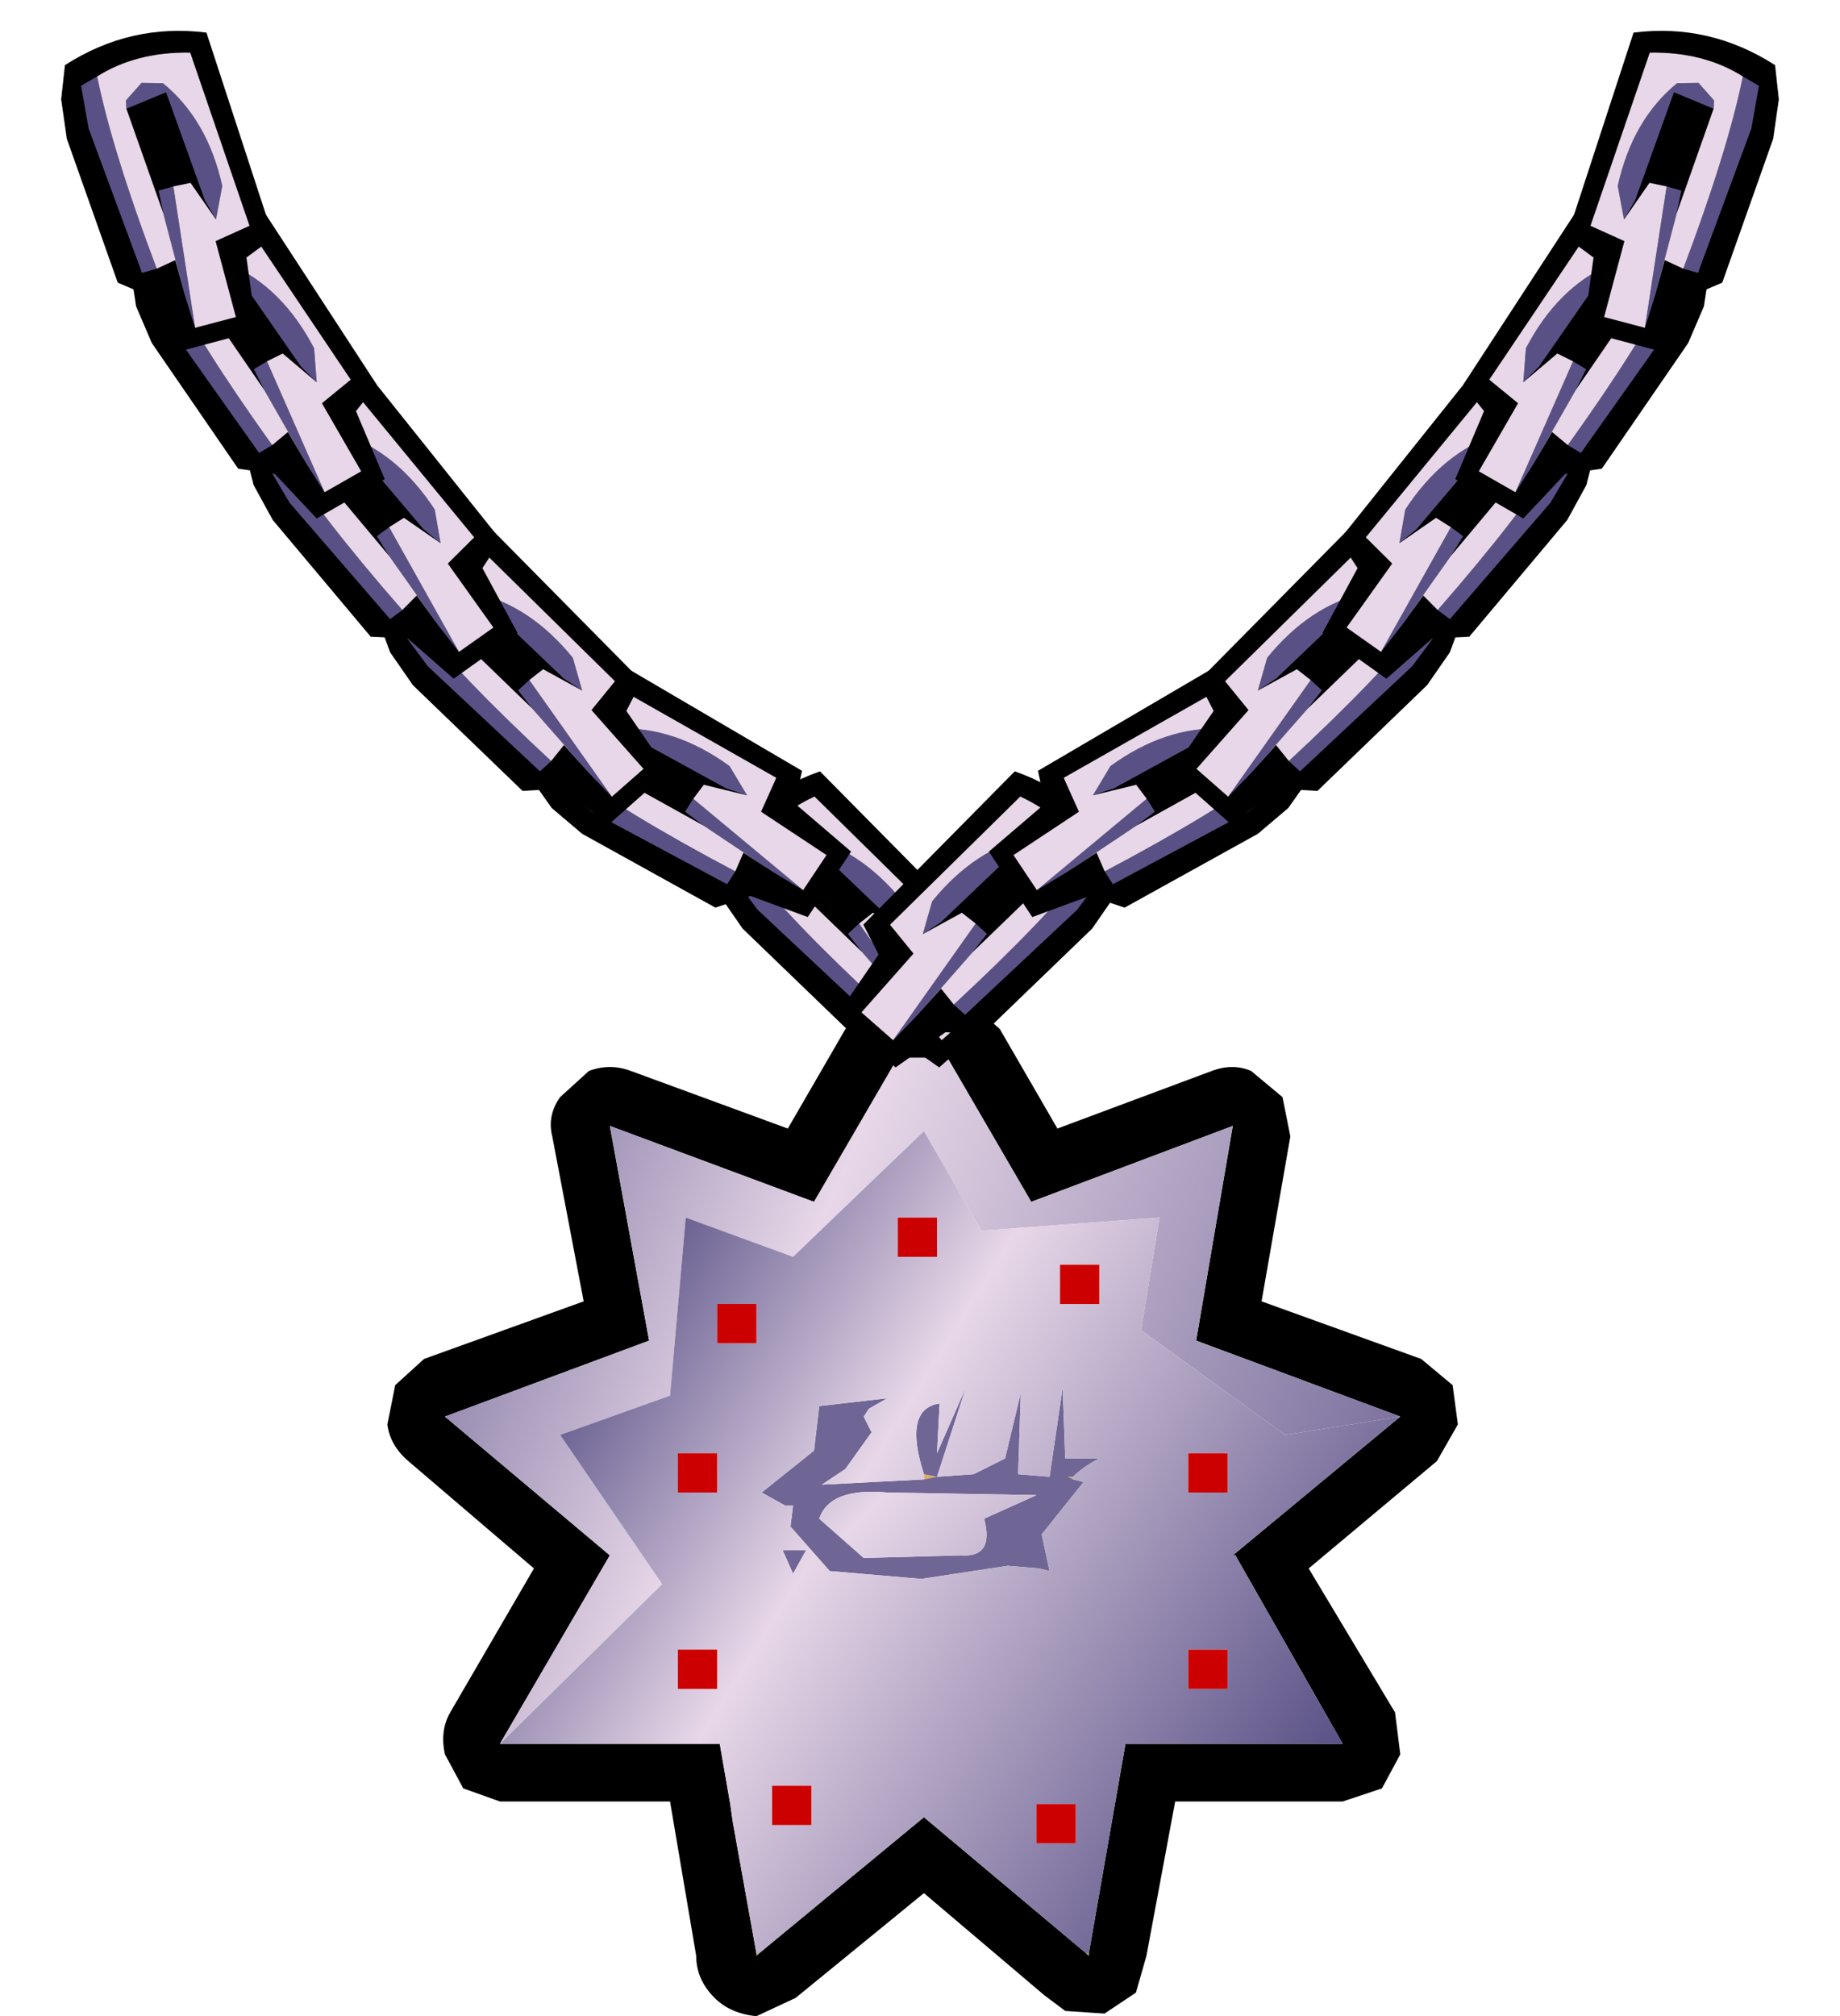<?xml version="1.0" encoding="UTF-8" standalone="no"?>
<svg xmlns:xlink="http://www.w3.org/1999/xlink" height="38.5px" width="35.15px" xmlns="http://www.w3.org/2000/svg">
  <g transform="matrix(1.0, 0.0, 0.0, 1.0, -2.2, -0.7)">
    <use height="19.4" transform="matrix(1.0, 0.0, 0.0, 1.0, 9.6, 19.8)" width="20.5" xlink:href="#shape0"/>
    <use height="6.0" transform="matrix(0.979, -0.2, 0.2, 0.979, 15.466, 15.919)" width="4.85" xlink:href="#sprite0"/>
    <use height="6.0" transform="matrix(-0.979, -0.2, -0.2, 0.979, 23.984, 15.919)" width="4.85" xlink:href="#sprite0"/>
    <use height="6.0" transform="matrix(0.894, -0.446, 0.446, 0.894, 11.781, 14.431)" width="4.85" xlink:href="#sprite0"/>
    <use height="6.0" transform="matrix(0.979, -0.2, 0.2, 0.979, 9.166, 11.269)" width="4.85" xlink:href="#sprite0"/>
    <use height="6.0" transform="matrix(0.995, -0.096, 0.096, 0.995, 6.758, 8.031)" width="4.85" xlink:href="#sprite0"/>
    <use height="6.0" transform="matrix(1.0, 0.0, 0.0, 1.0, 4.7, 4.6)" width="4.85" xlink:href="#sprite0"/>
    <use height="6.0" transform="matrix(0.966, 0.259, -0.259, 0.966, 3.777, 0.688)" width="4.85" xlink:href="#sprite0"/>
    <use height="6.0" transform="matrix(-0.894, -0.446, -0.446, 0.894, 27.769, 14.431)" width="4.85" xlink:href="#sprite0"/>
    <use height="6.0" transform="matrix(-0.979, -0.2, -0.2, 0.979, 30.384, 11.269)" width="4.85" xlink:href="#sprite0"/>
    <use height="6.0" transform="matrix(-0.995, -0.096, -0.096, 0.995, 32.792, 8.031)" width="4.85" xlink:href="#sprite0"/>
    <use height="6.0" transform="matrix(-1.0, 0.0, 0.0, 1.0, 34.85, 4.6)" width="4.85" xlink:href="#sprite0"/>
    <use height="6.0" transform="matrix(-0.966, 0.259, 0.259, 0.966, 35.773, 0.688)" width="4.85" xlink:href="#sprite0"/>
    <use height="8.9" transform="matrix(1.0, 0.0, 0.0, 1.0, 17.45, 26.35)" width="10.9" xlink:href="#sprite1"/>
  </g>
  <defs>
    <g id="shape0" transform="matrix(1.0, 0.0, 0.0, 1.0, -9.6, -19.8)">
      <path d="M15.95 34.0 L16.15 35.15 15.95 34.0" fill="#eed17b" fill-rule="evenodd" stroke="none"/>
      <path d="M16.65 38.0 L16.7 38.0 16.65 38.05 16.65 38.0 M22.95 38.0 L23.0 38.0 23.0 38.05 22.95 38.0 M20.1 28.9 L19.85 28.95 19.85 28.85 20.1 28.9 M22.7 28.95 L22.6 28.9 22.7 28.9 22.7 28.95" fill="#dfab5e" fill-rule="evenodd" stroke="none"/>
      <path d="M30.05 27.9 L29.65 28.6 27.2 30.65 28.85 33.4 28.95 34.2 28.6 34.85 27.85 35.1 24.65 35.1 24.1 38.05 23.9 38.75 23.3 39.15 22.55 39.1 22.15 38.8 19.85 36.85 17.4 38.85 17.45 38.8 17.4 38.85 16.65 39.2 Q16.15 39.15 15.85 38.85 15.5 38.5 15.5 38.05 L15.0 35.1 11.75 35.1 11.05 34.85 10.7 34.2 Q10.6 33.75 10.8 33.4 L12.4 30.65 10.0 28.6 Q9.65 28.3 9.6 27.9 L9.75 27.15 10.3 26.65 13.35 25.55 12.75 22.4 Q12.65 22.0 12.9 21.65 L13.45 21.15 Q13.85 21.0 14.25 21.15 L17.25 22.25 18.35 20.35 18.8 19.95 Q19.05 19.8 19.35 19.8 L20.3 19.8 20.85 19.95 21.3 20.35 22.4 22.25 25.35 21.15 Q25.75 21.0 26.1 21.15 L26.7 21.65 26.85 22.4 26.3 25.55 29.35 26.65 29.95 27.15 30.05 27.9 M28.95 27.75 L25.05 26.3 25.75 22.2 21.9 23.65 20.3 20.9 19.35 20.9 17.75 23.65 13.85 22.2 14.6 26.3 10.7 27.75 13.85 30.4 11.75 34.0 15.95 34.0 16.15 35.15 16.2 35.5 16.65 38.0 16.65 38.05 16.7 38.0 19.85 35.4 22.95 38.0 23.0 38.05 23.0 38.0 23.7 34.0 27.85 34.0 25.8 30.4 25.75 30.4 28.95 27.75" fill="#000000" fill-rule="evenodd" stroke="none"/>
      <path d="M20.1 28.9 L20.8 28.85 21.4 28.55 21.7 27.3 21.65 28.85 22.25 28.9 22.5 27.2 22.55 28.55 23.2 28.55 Q22.9 28.7 22.7 28.9 L22.6 28.9 22.7 28.95 22.9 29.0 22.1 30.0 22.25 30.7 22.05 30.65 21.45 30.6 19.8 30.85 18.05 30.7 17.3 29.85 17.35 29.45 17.2 29.45 16.75 29.2 17.75 28.4 17.85 27.55 19.15 27.4 18.8 27.6 18.7 27.75 18.85 28.05 18.35 28.75 17.9 29.05 19.85 28.95 20.1 28.9 19.85 28.85 Q19.45 27.6 20.15 27.5 L20.1 28.45 20.65 27.2 20.1 28.9 M20.55 30.4 Q21.2 30.45 21.0 29.7 L22.0 29.25 19.15 29.2 Q18.05 29.1 17.85 29.7 L18.7 30.45 20.55 30.4 M17.15 30.3 L17.6 30.3 17.35 30.75 17.15 30.3" fill="#6f6695" fill-rule="evenodd" stroke="none"/>
      <path d="M28.95 27.75 L26.75 28.1 24.0 26.1 24.35 23.95 20.95 24.2 19.85 22.3 17.35 24.7 15.3 23.95 15.0 27.35 12.9 28.1 14.85 30.95 11.75 34.0 13.85 30.4 10.7 27.75 14.6 26.3 13.85 22.2 17.75 23.65 19.35 20.9 20.3 20.9 21.9 23.65 25.75 22.2 25.05 26.3 28.95 27.75" fill="url(#gradient0)" fill-rule="evenodd" stroke="none"/>
      <path d="M11.75 34.0 L14.85 30.95 12.9 28.1 15.0 27.35 15.3 23.95 17.35 24.7 19.85 22.3 20.95 24.2 24.35 23.95 24.0 26.1 26.75 28.1 28.95 27.75 25.75 30.4 25.8 30.4 27.85 34.0 23.7 34.0 23.0 38.0 22.95 38.0 19.85 35.4 16.7 38.0 16.65 38.0 16.2 35.5 16.15 35.15 15.95 34.0 11.75 34.0 M22.45 24.85 L22.45 25.6 23.2 25.6 23.2 24.85 22.45 24.85 M22.7 28.9 Q22.9 28.7 23.2 28.55 L22.55 28.55 22.5 27.2 22.25 28.9 21.65 28.85 21.7 27.3 21.4 28.55 20.8 28.85 20.1 28.9 20.65 27.2 20.1 28.45 20.15 27.5 Q19.45 27.6 19.85 28.85 L19.85 28.95 17.9 29.05 18.35 28.75 18.85 28.05 18.7 27.75 18.8 27.6 19.15 27.4 17.85 27.55 17.75 28.4 16.75 29.2 17.2 29.45 17.35 29.45 17.3 29.85 18.05 30.7 19.8 30.85 21.45 30.6 22.05 30.65 22.25 30.7 22.1 30.0 22.9 29.0 22.7 28.95 22.7 28.9 M22.0 35.15 L22.0 35.9 22.75 35.9 22.75 35.15 22.0 35.15 M24.9 32.95 L25.65 32.95 25.65 32.2 24.9 32.2 24.9 32.95 M20.1 24.7 L20.1 23.95 19.35 23.95 19.35 24.7 20.1 24.7 M24.9 28.45 L24.9 29.2 25.65 29.2 25.65 28.45 24.9 28.45 M15.15 29.2 L15.9 29.2 15.9 28.45 15.15 28.45 15.15 29.2 M15.9 26.35 L16.65 26.35 16.65 25.6 15.9 25.6 15.9 26.35 M17.15 30.3 L17.35 30.75 17.6 30.3 17.15 30.3 M16.95 34.8 L16.95 35.55 17.7 35.55 17.7 34.8 16.95 34.8 M15.15 32.2 L15.15 32.95 15.9 32.95 15.9 32.2 15.15 32.2" fill="url(#gradient1)" fill-rule="evenodd" stroke="none"/>
      <path d="M20.55 30.4 L18.7 30.45 17.85 29.7 Q18.05 29.1 19.15 29.2 L22.0 29.25 21.0 29.7 Q21.2 30.45 20.55 30.4" fill="url(#gradient2)" fill-rule="evenodd" stroke="none"/>
      <path d="M22.45 24.85 L23.2 24.85 23.2 25.6 22.45 25.6 22.45 24.85 M24.9 28.45 L25.65 28.45 25.65 29.2 24.9 29.2 24.9 28.45 M20.1 24.7 L19.35 24.7 19.35 23.95 20.1 23.95 20.1 24.7 M24.9 32.95 L24.9 32.2 25.65 32.2 25.65 32.95 24.9 32.95 M22.0 35.15 L22.75 35.15 22.75 35.9 22.0 35.9 22.0 35.15 M15.9 26.35 L15.9 25.6 16.65 25.6 16.65 26.35 15.9 26.35 M15.15 29.2 L15.15 28.45 15.9 28.45 15.9 29.2 15.15 29.2 M15.15 32.2 L15.9 32.2 15.9 32.95 15.15 32.95 15.15 32.2 M16.95 34.8 L17.7 34.8 17.7 35.55 16.95 35.55 16.95 34.8" fill="#cc0000" fill-rule="evenodd" stroke="none"/>
    </g>
    <linearGradient gradientTransform="matrix(0.014, 0.006, -0.003, 0.007, 19.8, 27.45)" gradientUnits="userSpaceOnUse" id="gradient0" spreadMethod="reflect" x1="-819.2" x2="819.2">
      <stop offset="0.0" stop-color="#595186"/>
      <stop offset="0.376" stop-color="#e7d7e8"/>
      <stop offset="1.0" stop-color="#595186"/>
    </linearGradient>
    <linearGradient gradientTransform="matrix(0.009, 0.005, -0.005, 0.008, 20.4, 30.1)" gradientUnits="userSpaceOnUse" id="gradient1" spreadMethod="reflect" x1="-819.2" x2="819.2">
      <stop offset="0.0" stop-color="#595186"/>
      <stop offset="0.376" stop-color="#e7d7e8"/>
      <stop offset="1.0" stop-color="#595186"/>
    </linearGradient>
    <linearGradient gradientTransform="matrix(0.007, 0.007, -6.0E-4, 6.0E-4, 20.4, 30.8)" gradientUnits="userSpaceOnUse" id="gradient2" spreadMethod="reflect" x1="-819.2" x2="819.2">
      <stop offset="0.0" stop-color="#595186"/>
      <stop offset="0.376" stop-color="#e7d7e8"/>
      <stop offset="1.0" stop-color="#595186"/>
    </linearGradient>
    <g id="sprite0" transform="matrix(1.0, 0.0, 0.0, 1.0, 0.3, 0.45)">
      <use height="6.0" transform="matrix(1.0, 0.0, 0.0, 1.0, -0.3, -0.45)" width="4.85" xlink:href="#shape1"/>
    </g>
    <g id="shape1" transform="matrix(1.0, 0.0, 0.0, 1.0, 0.3, 0.45)">
      <path d="M2.45 4.7 L1.75 4.6 0.1 2.2 -0.2 1.5 -0.3 0.85 Q0.7 -0.25 2.15 -0.45 L4.4 3.0 4.0 3.5 4.55 4.8 3.25 5.55 2.45 4.7" fill="#000000" fill-rule="evenodd" stroke="none"/>
      <path d="M1.05 1.35 L1.0 1.2 1.2 0.8 1.6 0.7 Q2.6 1.15 3.2 2.3 L3.25 2.95 2.95 2.65 1.7 0.85 1.05 1.35 M2.3 2.55 L3.4 5.05 3.05 4.5 2.25 3.1 2.05 2.7 2.3 2.55 M0.35 0.9 Q1.0 2.2 2.4 4.15 L2.15 4.3 0.45 1.9 0.1 1.15 0.35 0.9" fill="#595186" fill-rule="evenodd" stroke="none"/>
      <path d="M3.25 2.95 L3.2 2.3 Q2.6 1.15 1.6 0.7 L1.2 0.8 1.0 1.2 1.05 1.35 2.25 3.1 3.05 4.5 2.7 3.9 2.4 4.15 Q1.0 2.2 0.35 0.9 0.95 0.25 1.95 0.0 L3.9 2.9 3.35 3.35 4.1 4.65 3.4 5.05 2.3 2.55 2.6 2.4 3.25 2.95" fill="#e7d7e8" fill-rule="evenodd" stroke="none"/>
    </g>
    <g id="sprite1" transform="matrix(1.0, 0.0, 0.0, 1.0, 8.65, 2.25)">
      <use height="3.25" transform="matrix(1.0, 0.0, 0.0, 1.0, -1.6, -1.6)" width="3.2" xlink:href="#morphshape0"/>
    </g>
    <g id="morphshape0" transform="matrix(1.0, 0.0, 0.0, 1.0, 1.6, 1.6)">
      <path d="M-1.25 0.0 L-0.2 0.2 0.0 1.25 0.2 0.2 1.25 0.0 0.2 -0.2 0.0 -1.25 -0.2 -0.2 -1.25 0.0" fill="#ffffff" fill-opacity="0.0" fill-rule="evenodd" stroke="none"/>
      <path d="M-1.25 0.0 L-0.2 -0.2 0.0 -1.25 0.2 -0.2 1.25 0.0 0.2 0.2 0.0 1.25 -0.2 0.2 -1.25 0.0 Z" fill="none" stroke="#000000" stroke-linecap="round" stroke-linejoin="round" stroke-opacity="0.0" stroke-width="1.0"/>
    </g>
  </defs>
</svg>
